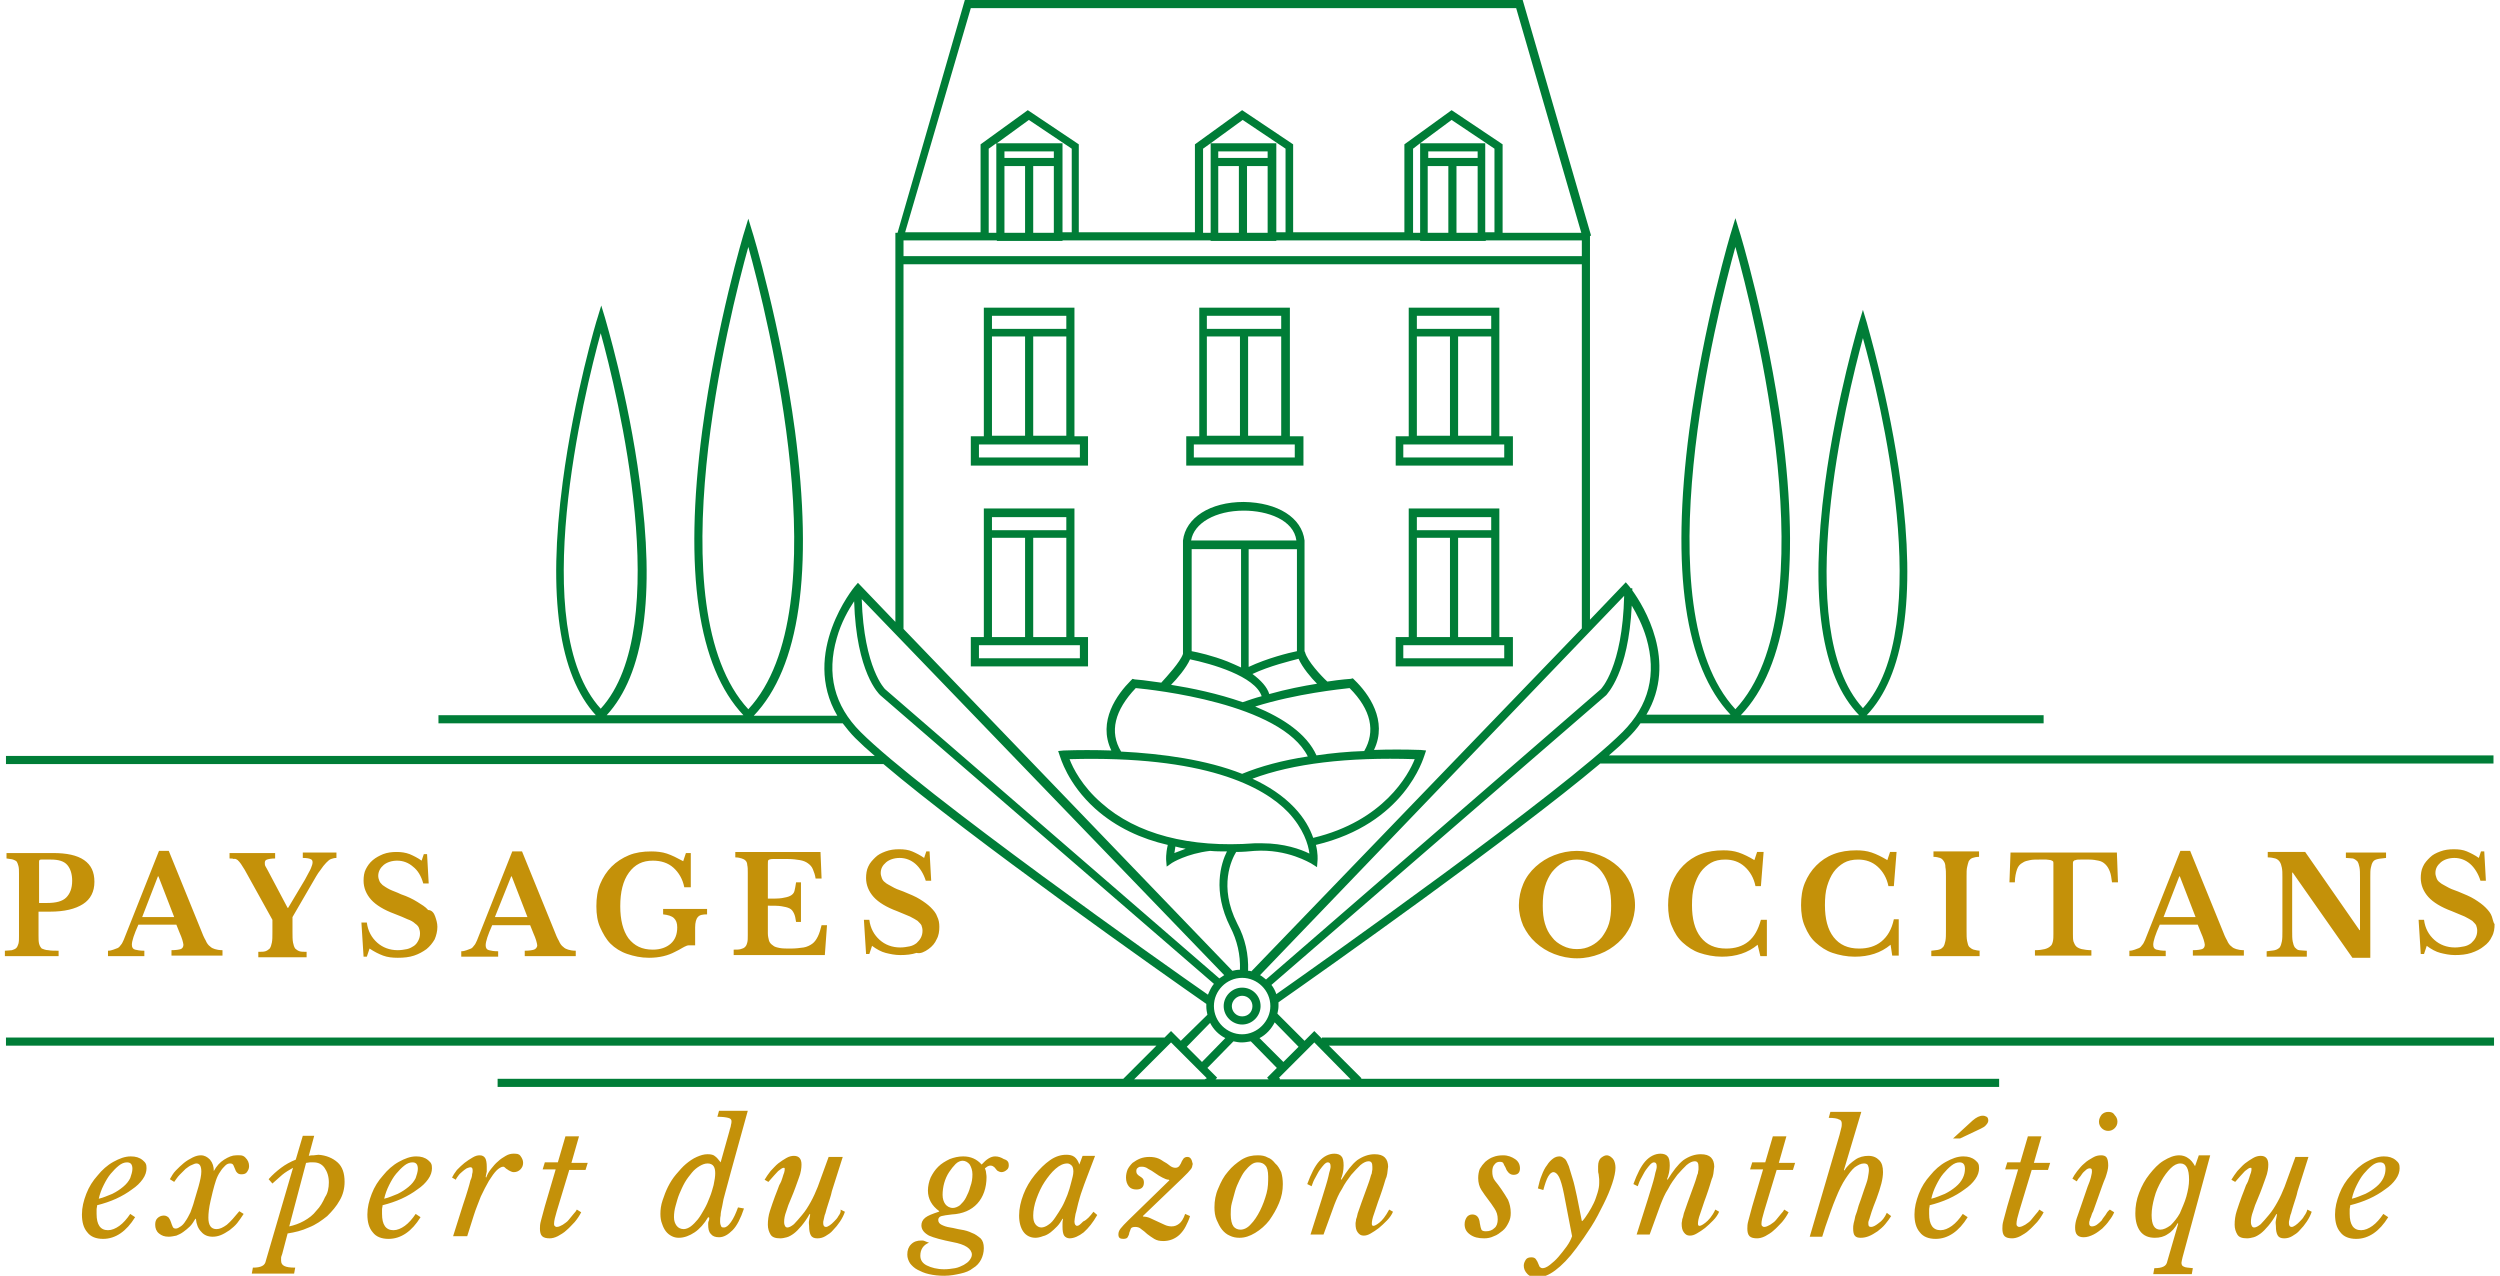 <svg xmlns="http://www.w3.org/2000/svg" xmlns:xlink="http://www.w3.org/1999/xlink" id="Calque_1" x="0px" y="0px" viewBox="0 0 460.7 235.1" style="enable-background:new 0 0 460.7 235.1;" xml:space="preserve"> <style type="text/css"> .st0{fill:#C49109;} .st1{fill:#007D37;} </style> <path class="st0" d="M80.2,168.9c0.2,0.6,0.4,1.2,0.4,1.9c0,0.8-0.2,1.6-0.5,2.3c-0.4,0.7-0.9,1.3-1.5,1.8c-0.7,0.5-1.4,0.9-2.3,1.2 c-0.9,0.3-1.9,0.4-3,0.4c-1,0-1.9-0.1-2.7-0.4s-1.6-0.7-2.5-1.3l-0.5,1.5H67l-0.4-6.3h1c0.2,1.6,0.9,2.8,1.9,3.7s2.3,1.4,3.8,1.4 c0.6,0,1.2-0.1,1.7-0.2c0.5-0.1,1-0.4,1.3-0.6c0.4-0.3,0.6-0.6,0.8-1c0.2-0.4,0.3-0.8,0.3-1.3c0-0.4-0.1-0.7-0.2-1 c-0.1-0.3-0.4-0.6-0.7-0.8c-0.3-0.3-0.8-0.6-1.4-0.8c-0.6-0.3-1.4-0.6-2.4-1c-1.9-0.7-3.4-1.6-4.3-2.6s-1.4-2.2-1.4-3.5 c0-0.8,0.1-1.5,0.4-2.1c0.3-0.6,0.7-1.2,1.3-1.7s1.2-0.8,1.9-1.1c0.8-0.3,1.6-0.4,2.5-0.4c0.8,0,1.6,0.1,2.4,0.4 c0.7,0.3,1.5,0.7,2.2,1.2l0.4-1.2h0.6l0.3,5.4h-1c-0.4-1.4-1-2.4-1.9-3.1c-0.8-0.7-1.8-1.1-2.9-1.1c-1,0-1.9,0.3-2.5,0.8 c-0.6,0.5-1,1.2-1,2c0,0.3,0.1,0.7,0.2,0.9c0.1,0.3,0.3,0.5,0.6,0.8c0.3,0.2,0.7,0.5,1.3,0.8s1.3,0.5,2.1,0.9c1.2,0.4,2.2,0.9,3,1.4 c0.8,0.5,1.5,0.9,2,1.5C79.6,167.7,80,168.3,80.2,168.9z M425,175.2c-0.5,0-1-0.1-1.3-0.1s-0.6-0.3-0.8-0.5 c-0.2-0.3-0.3-0.6-0.4-1.1c-0.1-0.5-0.1-1.1-0.1-2v-10.7h0.1l11,15.7h3.3v-14.8c0-0.8,0-1.4,0.1-1.8c0.1-0.5,0.2-0.8,0.4-1.1 s0.5-0.4,0.9-0.5c0.4-0.1,0.9-0.1,1.5-0.2v-1h-7.4v1c0.5,0,1,0.1,1.3,0.1c0.3,0.1,0.6,0.3,0.8,0.5c0.2,0.3,0.3,0.6,0.4,1.1 c0.1,0.5,0.1,1.1,0.1,2v9.6h-0.1l-10-14.4h-6.9v1c0.6,0,1,0.1,1.4,0.2c0.3,0.1,0.6,0.3,0.8,0.6c0.2,0.3,0.3,0.6,0.4,1.1 s0.1,1,0.1,1.7v10c0,0.8,0,1.4-0.1,1.9s-0.2,0.8-0.4,1.1c-0.2,0.2-0.5,0.4-0.9,0.5c-0.4,0.1-0.9,0.1-1.5,0.2v1h7.4V175.2z M152.4,170.5h-1c-0.2,0.8-0.4,1.5-0.7,2.1c-0.3,0.6-0.6,1-1,1.3c-0.4,0.3-1,0.6-1.6,0.7c-0.7,0.1-1.5,0.2-2.4,0.2 c-0.8,0-1.5,0-2-0.1c-0.5-0.1-1-0.2-1.3-0.5c-0.3-0.2-0.6-0.5-0.7-0.9c-0.1-0.4-0.2-0.8-0.2-1.3v-5.1c1,0,1.9,0,2.5,0.1 c0.6,0.1,1.1,0.2,1.5,0.4c0.4,0.2,0.6,0.5,0.8,0.9c0.2,0.4,0.3,0.9,0.4,1.6h0.9v-7.3h-0.9c-0.1,0.7-0.2,1.2-0.3,1.6 c-0.1,0.4-0.4,0.7-0.8,0.9c-0.4,0.2-0.9,0.3-1.5,0.4s-1.5,0.1-2.6,0.1v-6.3c0-0.4,0-0.7,0.1-0.8c0.1-0.1,0.4-0.2,0.8-0.2h2.8 c0.9,0,1.6,0.1,2.2,0.2c0.6,0.1,1.1,0.3,1.5,0.6s0.7,0.6,0.9,1.1s0.4,1,0.5,1.7h1.1l-0.2-4.9h-15.7v1c0.5,0,0.9,0.1,1.2,0.2 c0.3,0.1,0.5,0.2,0.7,0.4c0.2,0.2,0.3,0.5,0.3,0.8c0.1,0.4,0.1,0.8,0.1,1.4v11.5c0,0.6,0,1.1-0.1,1.4c-0.1,0.4-0.2,0.6-0.4,0.8 c-0.2,0.2-0.4,0.3-0.8,0.4c-0.3,0.1-0.8,0.1-1.3,0.1v1H152L152.4,170.5z M365.1,175.2c-0.6,0-1-0.1-1.4-0.2 c-0.3-0.1-0.6-0.3-0.8-0.5c-0.2-0.2-0.3-0.6-0.4-1.1c-0.1-0.5-0.1-1.1-0.1-1.9v-10c0-0.7,0-1.3,0.1-1.7c0.1-0.5,0.2-0.8,0.3-1.1 c0.2-0.3,0.4-0.5,0.7-0.6c0.3-0.1,0.7-0.2,1.2-0.2v-1h-8.4v1c0.5,0,0.9,0.1,1.2,0.2c0.3,0.1,0.5,0.3,0.7,0.6 c0.2,0.3,0.3,0.6,0.3,1.1c0.1,0.5,0.1,1,0.1,1.7v10c0,0.8,0,1.4-0.1,1.9s-0.2,0.8-0.4,1.1c-0.2,0.2-0.4,0.4-0.8,0.5 c-0.3,0.1-0.8,0.1-1.4,0.2v1h8.9V175.2z M125.7,174.7c0.3-0.2,0.6-0.3,0.8-0.4c0.2-0.1,0.5-0.1,0.7-0.1c0.2,0,0.6,0,0.9,0v-3.3 c0-0.9,0.2-1.6,0.5-1.9c0.3-0.4,0.9-0.5,1.7-0.5v-1h-8.1v1c0.9,0.1,1.6,0.3,2,0.7c0.4,0.4,0.6,0.9,0.6,1.7c0,1.3-0.4,2.3-1.2,3 c-0.8,0.7-1.9,1.1-3.3,1.1c-2,0-3.4-0.7-4.5-2.1c-1-1.4-1.5-3.4-1.5-5.9c0-2.6,0.5-4.7,1.6-6.2c1.1-1.5,2.5-2.2,4.4-2.2 c1.5,0,2.8,0.4,3.8,1.3s1.7,2.1,2,3.6h1.2v-6.3h-0.9l-0.5,1.5c-1.1-0.6-2.1-1.1-3-1.4s-1.9-0.4-2.9-0.4c-1.5,0-2.9,0.2-4.1,0.7 c-1.2,0.5-2.3,1.2-3.2,2.1c-0.9,0.9-1.6,2-2.1,3.2s-0.7,2.6-0.7,4.1c0,1.5,0.2,2.8,0.7,3.9s1.1,2.2,1.9,3c0.8,0.8,1.9,1.5,3.1,1.9 c1.2,0.4,2.5,0.7,4,0.7c1.9,0,3.5-0.4,4.8-1.1C125,175.1,125.4,174.9,125.7,174.7z M99,174.2c0-0.2-0.1-0.5-0.2-0.9 c-0.1-0.4-0.3-0.8-0.5-1.3l-0.6-1.5h-7c-0.8,1.8-1.2,3-1.2,3.7c0,0.5,0.2,0.8,0.6,0.9c0.4,0.1,0.9,0.2,1.7,0.2v1H85v-1 c0.4,0,0.7-0.1,1-0.2s0.5-0.2,0.8-0.3c0.2-0.1,0.4-0.3,0.6-0.6c0.2-0.2,0.3-0.5,0.5-0.9l6.5-16.4h1.8l5.9,14.5 c0.3,0.8,0.6,1.5,0.9,2c0.2,0.5,0.5,0.9,0.8,1.1c0.3,0.3,0.6,0.4,0.9,0.5s0.8,0.2,1.4,0.2v1h-9.4v-1c0.8,0,1.4-0.1,1.7-0.2 S99,174.6,99,174.2z M97.2,169l-2.9-7.5h-0.1l-3,7.5H97.2z M459.2,168.9c-0.2-0.6-0.6-1.1-1.2-1.7c-0.5-0.5-1.2-1-2-1.5 c-0.8-0.5-1.8-0.9-3-1.4c-0.9-0.3-1.6-0.6-2.1-0.9s-1-0.5-1.3-0.8c-0.3-0.2-0.5-0.5-0.6-0.8c-0.1-0.3-0.2-0.6-0.2-0.9 c0-0.8,0.3-1.4,1-2c0.6-0.5,1.5-0.8,2.5-0.8c1.1,0,2.1,0.4,2.9,1.1c0.8,0.7,1.5,1.8,1.9,3.1h1l-0.3-5.4h-0.6l-0.4,1.2 c-0.7-0.5-1.5-0.9-2.2-1.2c-0.7-0.3-1.5-0.4-2.4-0.4c-0.9,0-1.7,0.1-2.5,0.4c-0.8,0.3-1.4,0.6-1.9,1.1s-1,1-1.3,1.7 c-0.3,0.6-0.4,1.4-0.4,2.1c0,1.3,0.5,2.5,1.4,3.5s2.4,1.9,4.3,2.6c1,0.4,1.7,0.7,2.4,1c0.6,0.3,1.1,0.6,1.4,0.8 c0.3,0.3,0.6,0.6,0.7,0.8c0.1,0.3,0.2,0.6,0.2,1c0,0.5-0.1,0.9-0.3,1.3c-0.2,0.4-0.5,0.7-0.8,1c-0.4,0.3-0.8,0.5-1.3,0.6 c-0.5,0.1-1.1,0.2-1.7,0.2c-1.5,0-2.8-0.5-3.8-1.4s-1.7-2.1-1.9-3.7h-1l0.4,6.3h0.6l0.5-1.5c0.8,0.6,1.7,1.1,2.5,1.3 s1.7,0.4,2.7,0.4c1.1,0,2.1-0.1,3-0.4c0.9-0.3,1.7-0.7,2.3-1.2c0.7-0.5,1.2-1.1,1.5-1.8c0.4-0.7,0.5-1.5,0.5-2.3 C459.5,170.1,459.4,169.5,459.2,168.9z M171.1,174.9c0.7-0.5,1.2-1.1,1.5-1.8c0.4-0.7,0.5-1.5,0.5-2.3c0-0.7-0.1-1.3-0.4-1.9 c-0.2-0.6-0.6-1.1-1.2-1.7c-0.5-0.5-1.2-1-2-1.5c-0.8-0.5-1.8-0.9-3-1.4c-0.9-0.3-1.6-0.6-2.1-0.9s-1-0.5-1.3-0.8 c-0.3-0.2-0.5-0.5-0.6-0.8c-0.1-0.3-0.2-0.6-0.2-0.9c0-0.8,0.3-1.4,1-2c0.6-0.5,1.5-0.8,2.5-0.8c1.1,0,2.1,0.4,2.9,1.1 c0.8,0.7,1.5,1.8,1.9,3.1h1l-0.3-5.4h-0.6l-0.4,1.2c-0.7-0.5-1.5-0.9-2.2-1.2c-0.7-0.3-1.5-0.4-2.4-0.4c-0.9,0-1.7,0.1-2.5,0.4 c-0.8,0.3-1.4,0.6-1.9,1.1s-1,1-1.3,1.7c-0.3,0.6-0.4,1.4-0.4,2.1c0,1.3,0.5,2.5,1.4,3.5s2.4,1.9,4.3,2.6c1,0.4,1.7,0.7,2.4,1 c0.6,0.3,1.1,0.6,1.4,0.8c0.3,0.3,0.6,0.6,0.7,0.8c0.1,0.3,0.2,0.6,0.2,1c0,0.5-0.1,0.9-0.3,1.3c-0.2,0.4-0.5,0.7-0.8,1 c-0.4,0.3-0.8,0.5-1.3,0.6c-0.5,0.1-1.1,0.2-1.7,0.2c-1.5,0-2.8-0.5-3.8-1.4s-1.7-2.1-1.9-3.7h-1l0.4,6.3h0.6l0.5-1.5 c0.8,0.6,1.7,1.1,2.5,1.3s1.7,0.4,2.7,0.4c1.1,0,2.1-0.1,3-0.4C169.6,175.8,170.4,175.4,171.1,174.9z M324.4,176.2h1.2v-6.7h-1.1 c-0.5,1.8-1.2,3.1-2.3,4s-2.5,1.3-4.1,1.3c-2.1,0-3.6-0.7-4.7-2.1c-1.1-1.4-1.6-3.4-1.6-5.9c0-1.3,0.1-2.5,0.4-3.5s0.7-1.9,1.2-2.6 c0.5-0.7,1.2-1.3,1.9-1.7s1.6-0.6,2.6-0.6c1.4,0,2.6,0.4,3.6,1.3c1,0.9,1.7,2.1,2,3.6h1l0.5-6.3h-1.2l-0.5,1.5c-1-0.6-2-1.1-2.9-1.4 c-0.9-0.3-1.8-0.4-2.8-0.4c-1.5,0-2.9,0.2-4.2,0.7c-1.3,0.5-2.3,1.2-3.2,2.1s-1.6,2-2.1,3.2c-0.5,1.2-0.7,2.6-0.7,4.1 c0,1.4,0.2,2.8,0.7,3.9c0.5,1.2,1.1,2.2,2,3c0.9,0.8,1.9,1.5,3.1,1.9c1.2,0.4,2.6,0.7,4.1,0.7c2.6,0,4.8-0.7,6.6-2.2L324.4,176.2z M8.9,175.1c0.5,0.1,1.1,0.1,1.9,0.1v1H0.9v-1c0.5,0,1-0.1,1.3-0.1c0.3-0.1,0.6-0.2,0.8-0.4c0.2-0.2,0.3-0.5,0.4-0.8 c0.1-0.4,0.1-0.8,0.1-1.4v-11.5c0-0.6,0-1-0.1-1.4c-0.1-0.4-0.2-0.6-0.3-0.8c-0.2-0.2-0.4-0.3-0.7-0.4c-0.3-0.1-0.7-0.1-1.2-0.2v-1 h8.6c2.5,0,4.4,0.4,5.7,1.3c1.3,0.9,1.9,2.2,1.9,4c0,1.8-0.7,3.2-2.1,4.1s-3.4,1.4-6.1,1.4H7.1v4.4c0,0.6,0,1.1,0.1,1.5 s0.3,0.7,0.5,0.9C8,174.9,8.4,175.1,8.9,175.1z M7.1,166.4h1.6c1.6,0,2.8-0.3,3.5-1s1.1-1.7,1.1-3.1c0-1.2-0.3-2.2-0.9-2.9 c-0.6-0.7-1.6-1-3-1H7.6c-0.3,0-0.4,0.1-0.4,0.4V166.4z M26.7,176.2h-6.8v-1c0.4,0,0.7-0.1,1-0.2s0.5-0.2,0.8-0.3 c0.2-0.1,0.4-0.3,0.6-0.6c0.2-0.2,0.3-0.5,0.5-0.9l6.5-16.4h1.8l5.9,14.5c0.3,0.8,0.6,1.5,0.9,2c0.2,0.5,0.5,0.9,0.8,1.1 c0.3,0.3,0.6,0.4,0.9,0.5s0.8,0.2,1.4,0.2v1h-9.4v-1c0.8,0,1.4-0.1,1.7-0.2s0.5-0.4,0.5-0.8c0-0.2-0.1-0.5-0.2-0.9 c-0.1-0.4-0.3-0.8-0.5-1.3l-0.6-1.5h-7c-0.8,1.8-1.2,3-1.2,3.7c0,0.5,0.2,0.8,0.6,0.9c0.4,0.1,0.9,0.2,1.7,0.2V176.2z M26.2,169h5.9 l-2.9-7.5h-0.1L26.2,169z M370.5,157.1l-0.2,5.5h1c0-1,0.2-1.8,0.4-2.4s0.6-1,1-1.2c0.4-0.3,0.9-0.4,1.4-0.5 c0.5-0.1,1.1-0.1,1.7-0.1c0.5,0,1,0,1.3,0c0.3,0,0.6,0.1,0.8,0.1c0.2,0.1,0.3,0.1,0.4,0.2c0.1,0.1,0.1,0.2,0.1,0.4v13 c0,0.5,0,1-0.1,1.4c-0.1,0.4-0.2,0.7-0.5,0.9c-0.2,0.2-0.6,0.4-1,0.5c-0.4,0.1-1,0.2-1.8,0.2v1h10.4v-1c-0.7,0-1.3-0.1-1.8-0.2 c-0.4-0.1-0.8-0.3-1-0.5c-0.2-0.2-0.4-0.6-0.5-0.9c-0.1-0.4-0.1-0.8-0.1-1.4v-13c0-0.1,0-0.3,0.1-0.4c0.1-0.1,0.2-0.2,0.4-0.2 c0.2-0.1,0.5-0.1,0.9-0.1c0.4,0,0.9,0,1.6,0c0.7,0,1.2,0.1,1.7,0.2s0.9,0.3,1.3,0.7s0.6,0.8,0.8,1.3c0.2,0.5,0.3,1.2,0.4,2h1.1 l-0.2-5.5H370.5z M346.7,173.5c-1.1,0.9-2.5,1.3-4.1,1.3c-2.1,0-3.6-0.7-4.7-2.1c-1.1-1.4-1.6-3.4-1.6-5.9c0-1.3,0.1-2.5,0.4-3.5 s0.7-1.9,1.2-2.6c0.5-0.7,1.2-1.3,1.9-1.7s1.6-0.6,2.6-0.6c1.4,0,2.6,0.4,3.6,1.3c1,0.9,1.7,2.1,2,3.6h1l0.5-6.3h-1.2l-0.5,1.5 c-1-0.6-2-1.1-2.9-1.4c-0.9-0.3-1.8-0.4-2.8-0.4c-1.5,0-2.9,0.2-4.2,0.7c-1.3,0.5-2.3,1.2-3.2,2.1s-1.6,2-2.1,3.2 c-0.5,1.2-0.7,2.6-0.7,4.1c0,1.4,0.2,2.8,0.7,3.9c0.5,1.2,1.1,2.2,2,3c0.9,0.8,1.9,1.5,3.1,1.9c1.2,0.4,2.6,0.7,4.1,0.7 c2.6,0,4.8-0.7,6.6-2.2l0.3,2h1.2v-6.7H349C348.6,171.3,347.8,172.6,346.7,173.5z M399.2,176.2h-6.8v-1c0.4,0,0.7-0.1,1-0.2 s0.5-0.2,0.8-0.3c0.2-0.1,0.4-0.3,0.6-0.6c0.2-0.2,0.3-0.5,0.5-0.9l6.5-16.4h1.8l5.9,14.5c0.3,0.8,0.6,1.5,0.9,2 c0.2,0.5,0.5,0.9,0.8,1.1c0.3,0.3,0.6,0.4,0.9,0.5s0.8,0.2,1.4,0.2v1h-9.4v-1c0.8,0,1.4-0.1,1.7-0.2s0.5-0.4,0.5-0.8 c0-0.2-0.1-0.5-0.2-0.9c-0.1-0.4-0.3-0.8-0.5-1.3l-0.6-1.5h-7c-0.8,1.8-1.2,3-1.2,3.7c0,0.5,0.2,0.8,0.6,0.9 c0.4,0.1,0.9,0.2,1.7,0.2V176.2z M398.7,169h5.9l-2.9-7.5h-0.1L398.7,169z M301.3,166.8c0,1.3-0.3,2.6-0.8,3.8 c-0.6,1.2-1.3,2.2-2.3,3.1c-1,0.9-2.1,1.6-3.4,2.1c-1.3,0.5-2.7,0.8-4.2,0.8s-2.9-0.3-4.2-0.8s-2.4-1.2-3.4-2.1 c-1-0.9-1.7-1.9-2.3-3.1c-0.5-1.2-0.8-2.4-0.8-3.8c0-1.4,0.3-2.7,0.8-3.9c0.5-1.2,1.3-2.3,2.3-3.2c1-0.9,2.1-1.6,3.4-2.1 c1.3-0.5,2.7-0.8,4.2-0.8s2.9,0.3,4.2,0.8c1.3,0.5,2.4,1.2,3.4,2.1c1,0.9,1.7,1.9,2.3,3.2C301,164.1,301.3,165.4,301.3,166.8z M296.9,166.9c0-1.3-0.1-2.5-0.4-3.5s-0.7-1.9-1.3-2.7c-0.5-0.7-1.2-1.3-2-1.7c-0.8-0.4-1.7-0.6-2.6-0.6c-1,0-1.9,0.2-2.6,0.6 c-0.8,0.4-1.4,1-2,1.7c-0.5,0.7-1,1.6-1.3,2.7s-0.4,2.2-0.4,3.5c0,1.2,0.1,2.3,0.4,3.3s0.7,1.8,1.3,2.5c0.5,0.7,1.2,1.2,2,1.6 c0.8,0.4,1.6,0.6,2.6,0.6c1,0,1.8-0.2,2.6-0.6c0.8-0.4,1.4-0.9,2-1.6c0.5-0.7,1-1.5,1.3-2.5S296.9,168.1,296.9,166.9z M43.8,158.5 c0.2,0.2,0.4,0.4,0.6,0.7c0.2,0.3,0.4,0.6,0.7,1.1l5.1,9.2v2.3c0,0.8,0,1.4-0.1,1.9c-0.1,0.5-0.2,0.8-0.4,1.1 c-0.2,0.2-0.5,0.4-0.8,0.5s-0.8,0.1-1.3,0.1v1h8.9v-1c-0.5,0-1,0-1.3-0.1c-0.3-0.1-0.6-0.3-0.8-0.5c-0.2-0.3-0.3-0.6-0.4-1.1 c-0.1-0.5-0.1-1.2-0.1-2V169l3.6-6.2c0.6-1,1-1.8,1.5-2.4c0.4-0.6,0.8-1.1,1.1-1.4s0.6-0.6,0.9-0.7c0.3-0.1,0.6-0.2,1-0.2v-1h-6.2v1 c0.7,0,1.2,0.1,1.4,0.2c0.3,0.1,0.4,0.3,0.4,0.6c0,0.3-0.1,0.6-0.3,1.1c-0.2,0.5-0.6,1.1-1.1,2.1l-3.1,5.2h-0.1l-3.6-6.8 c-0.2-0.4-0.4-0.7-0.5-0.9s-0.1-0.4-0.1-0.6c0-0.3,0.1-0.5,0.4-0.6c0.3-0.1,0.8-0.2,1.5-0.2v-1h-8.4v1c0.3,0,0.6,0,0.8,0.1 C43.3,158.2,43.5,158.3,43.8,158.5z M27,215.3c0,0.6-0.2,1.3-0.7,2c-0.5,0.7-1.1,1.3-2,1.9c-0.8,0.6-1.8,1.2-2.9,1.7 c-1.1,0.5-2.3,0.9-3.5,1.2c0,0.3-0.1,0.5-0.1,0.8c0,0.2,0,0.5,0,0.8c0,2,0.7,3,2.1,3c0.7,0,1.4-0.3,2.1-0.8c0.7-0.5,1.4-1.3,2-2.2 l0.9,0.6c-1.6,2.6-3.6,4-5.9,4c-1.3,0-2.3-0.4-2.9-1.2c-0.7-0.8-1-1.9-1-3.3c0-1.3,0.3-2.5,0.8-3.8c0.5-1.3,1.2-2.4,2.1-3.4 c0.8-1,1.8-1.9,2.9-2.5c1.1-0.6,2.1-1,3.2-1c0.9,0,1.6,0.2,2.2,0.7S27,214.6,27,215.3z M24.4,215.4c0-0.8-0.3-1.2-1-1.2 c-0.5,0-1,0.2-1.5,0.6c-0.5,0.4-1,0.9-1.5,1.5c-0.5,0.6-0.9,1.3-1.3,2.1s-0.7,1.6-0.9,2.5c0.9-0.2,1.7-0.6,2.5-0.9 c0.8-0.4,1.4-0.8,2-1.3s1-1,1.3-1.6C24.2,216.5,24.4,215.9,24.4,215.4z M106.7,209.4h-2.5l-1.4,4.8h-2.4l-0.4,1.3h2.4l-2,6.8 c-0.3,1.1-0.5,1.9-0.7,2.6s-0.2,1.1-0.2,1.5c0,0.6,0.1,1.1,0.4,1.4c0.3,0.3,0.8,0.4,1.4,0.4c0.4,0,0.9-0.1,1.5-0.4 c0.5-0.3,1.1-0.6,1.6-1.1c0.5-0.4,1-1,1.5-1.5c0.5-0.6,0.9-1.2,1.2-1.8l-0.8-0.5c-0.1,0.2-0.3,0.5-0.6,0.8c-0.3,0.4-0.6,0.7-0.9,1.1 s-0.7,0.6-1.1,0.9c-0.4,0.2-0.7,0.4-1.1,0.4c-0.2,0-0.3-0.1-0.4-0.2c-0.1-0.1-0.1-0.3-0.1-0.4c0-0.5,0.2-1.3,0.5-2.3l2.3-7.6h3 l0.4-1.3h-3L106.7,209.4z M43.5,212.9c-0.7,0-1.4,0.3-2.2,0.8c-0.8,0.5-1.4,1.2-1.9,2.1c0-0.8-0.2-1.5-0.7-2.1 c-0.5-0.5-1-0.8-1.7-0.8c-0.4,0-0.9,0.1-1.5,0.4s-1.1,0.6-1.6,1s-1,0.9-1.5,1.4c-0.5,0.5-0.8,1.1-1.1,1.6l0.8,0.5 c0.3-0.4,0.6-0.9,1-1.3c0.4-0.4,0.8-0.8,1.1-1.1c0.4-0.3,0.8-0.6,1.1-0.7c0.4-0.2,0.7-0.3,0.9-0.3c0.6,0,0.9,0.5,0.9,1.5 c0,0.7-0.2,1.6-0.5,2.7l-0.8,2.7c-0.2,0.8-0.5,1.5-0.7,2.1c-0.3,0.6-0.6,1.2-0.9,1.6c-0.3,0.5-0.6,0.8-0.9,1 c-0.3,0.2-0.6,0.4-0.9,0.4c-0.3,0-0.5-0.1-0.6-0.4c-0.1-0.2-0.2-0.5-0.3-0.8s-0.2-0.5-0.4-0.8c-0.2-0.2-0.5-0.4-0.9-0.4 c-0.5,0-0.9,0.2-1.2,0.5c-0.3,0.3-0.4,0.7-0.4,1.2c0,0.6,0.2,1.2,0.7,1.6c0.5,0.4,1,0.6,1.8,0.6c0.4,0,0.9-0.1,1.4-0.2 c0.5-0.2,0.9-0.4,1.3-0.7s0.8-0.6,1.2-1c0.4-0.4,0.7-0.9,1-1.4l0.1,0c0.1,1,0.4,1.8,1,2.4c0.5,0.6,1.2,0.9,2.1,0.9 c0.5,0,1-0.1,1.5-0.3s1-0.5,1.6-0.9c0.5-0.4,1-0.8,1.4-1.3c0.4-0.5,0.8-1.1,1.2-1.7l-0.8-0.5c-0.9,1.1-1.6,1.9-2.3,2.5 c-0.7,0.5-1.3,0.8-1.9,0.8c-1,0-1.5-0.7-1.5-2.1c0-0.8,0.1-1.8,0.4-3.1l0.4-1.7c0.2-0.8,0.4-1.5,0.6-2.1c0.2-0.6,0.5-1.2,0.8-1.6 c0.3-0.5,0.6-0.8,0.9-1.1c0.3-0.3,0.6-0.4,0.9-0.4c0.3,0,0.5,0.1,0.6,0.3c0.1,0.2,0.2,0.5,0.3,0.7c0.1,0.3,0.2,0.5,0.4,0.7 c0.2,0.2,0.4,0.3,0.8,0.3c0.4,0,0.8-0.1,1-0.4c0.2-0.3,0.4-0.6,0.4-1.1c0-0.6-0.2-1.1-0.7-1.6S44.2,212.9,43.5,212.9z M79.6,215.3 c0,0.6-0.2,1.3-0.7,2c-0.5,0.7-1.1,1.3-2,1.9c-0.8,0.6-1.8,1.2-2.9,1.7c-1.1,0.5-2.3,0.9-3.5,1.2c0,0.3-0.1,0.5-0.1,0.8 c0,0.2,0,0.5,0,0.8c0,2,0.7,3,2.1,3c0.7,0,1.4-0.3,2.1-0.8c0.7-0.5,1.4-1.3,2-2.2l0.9,0.6c-1.6,2.6-3.6,4-5.9,4 c-1.3,0-2.3-0.4-2.9-1.2c-0.7-0.8-1-1.9-1-3.3c0-1.3,0.3-2.5,0.8-3.8c0.5-1.3,1.2-2.4,2.1-3.4c0.8-1,1.8-1.9,2.9-2.5 c1.1-0.6,2.1-1,3.2-1c0.9,0,1.6,0.2,2.2,0.7S79.6,214.6,79.6,215.3z M77,215.4c0-0.8-0.3-1.2-1-1.2c-0.5,0-1,0.2-1.5,0.6 c-0.5,0.4-1,0.9-1.5,1.5c-0.5,0.6-0.9,1.3-1.3,2.1s-0.7,1.6-0.9,2.5c0.9-0.2,1.7-0.6,2.5-0.9c0.8-0.4,1.4-0.8,2-1.3s1-1,1.3-1.6 C76.8,216.5,77,215.9,77,215.4z M62.2,214.2c0.9,0.8,1.3,2,1.3,3.6c0,1.2-0.3,2.4-0.9,3.4c-0.6,1.1-1.4,2-2.3,2.9 c-1,0.8-2.1,1.6-3.4,2.1c-1.3,0.6-2.6,0.9-3.9,1.1l-1,3.8c-0.1,0.3-0.2,0.5-0.2,0.7s0,0.4,0,0.5c0,0.5,0.2,0.8,0.6,1 c0.4,0.2,1,0.3,2,0.3l-0.2,1.1h-7.8l0.2-1.1c0.8,0,1.3-0.1,1.7-0.3c0.4-0.2,0.6-0.5,0.7-1l5-17.1c-0.7,0.4-1.4,0.8-2,1.3 c-0.6,0.5-1.2,1.1-1.8,1.6l-0.7-0.8c0.7-0.8,1.5-1.5,2.3-2.1c0.8-0.6,1.7-1.1,2.7-1.5l1.3-4.4h2.1l-1,3.7c0.3-0.1,0.6-0.1,0.9-0.1 c0.3,0,0.6-0.1,0.9-0.1C60.1,212.9,61.3,213.4,62.2,214.2z M60.6,217.9c0-1.1-0.3-2-0.8-2.7s-1.2-1-2-1c-0.2,0-0.5,0-0.7,0 c-0.2,0-0.5,0.1-0.7,0.1l-3.1,11.7c0.9-0.2,1.8-0.5,2.7-1c0.9-0.5,1.7-1.1,2.3-1.9c0.7-0.7,1.2-1.6,1.6-2.5 C60.4,219.9,60.6,218.9,60.6,217.9z M94.6,212.6c-0.4,0-0.9,0.1-1.4,0.4s-1,0.6-1.4,1c-0.5,0.4-0.9,0.9-1.3,1.4s-0.7,1-0.9,1.6 l-0.1-0.1c0.1-0.4,0.1-0.7,0.2-1c0-0.3,0-0.6,0-0.9c0-0.7-0.1-1.3-0.3-1.6c-0.2-0.3-0.5-0.5-1-0.5c-0.4,0-0.8,0.1-1.3,0.4 c-0.5,0.3-1,0.6-1.5,1s-0.9,0.8-1.4,1.3c-0.4,0.5-0.7,1-0.9,1.4l0.7,0.4c0.1-0.3,0.3-0.5,0.5-0.8c0.2-0.3,0.5-0.5,0.7-0.7 s0.5-0.4,0.8-0.6c0.3-0.1,0.5-0.2,0.7-0.2c0.3,0,0.4,0.2,0.4,0.6c0,0.2,0,0.4-0.1,0.7c0,0.3-0.1,0.7-0.3,1.1 c-0.1,0.5-0.3,1.1-0.5,1.8c-0.2,0.7-0.5,1.6-0.9,2.8l-1.8,5.7h2.6l1.2-3.8c0.4-1.3,0.9-2.4,1.3-3.5c0.5-1.1,1-2,1.5-2.9 c0.5-0.8,1-1.5,1.4-1.9s0.9-0.7,1.2-0.7c0.2,0,0.3,0.1,0.4,0.2c0.1,0.1,0.2,0.2,0.4,0.3c0.1,0.1,0.3,0.2,0.5,0.3 c0.2,0.1,0.4,0.2,0.7,0.2c0.5,0,0.9-0.2,1.2-0.5c0.3-0.3,0.5-0.7,0.5-1.2c0-0.5-0.2-0.9-0.5-1.3S95.2,212.6,94.6,212.6z M254.2,225.3c-0.5,0.4-0.9,0.6-1.1,0.6c-0.2,0-0.3-0.1-0.3-0.4c0-0.4,0.1-1,0.4-1.8c0.3-0.8,0.6-1.9,1.1-3.2 c0.3-0.8,0.5-1.5,0.7-2.1c0.2-0.6,0.3-1.1,0.5-1.5c0.1-0.4,0.2-0.8,0.2-1.1c0-0.3,0.1-0.6,0.1-0.8c0-0.7-0.2-1.3-0.6-1.7 s-1-0.6-1.9-0.6c-1.1,0-2.2,0.4-3.2,1.1c-1,0.8-1.9,2-2.9,3.6l-0.1-0.1c0.3-0.7,0.5-1.6,0.5-2.5c0-0.8-0.1-1.4-0.4-1.7 c-0.2-0.3-0.7-0.5-1.3-0.5c-1,0-2,0.5-2.8,1.4c-0.8,0.9-1.5,2.3-2.2,4.2l0.8,0.4c0.2-0.6,0.4-1.1,0.7-1.6c0.3-0.5,0.5-1,0.8-1.4 s0.6-0.8,0.8-1c0.3-0.3,0.5-0.4,0.7-0.4c0.3,0,0.5,0.2,0.5,0.7c0,0.2,0,0.4-0.1,0.7s-0.2,0.7-0.3,1.2s-0.3,1.1-0.5,1.8 c-0.2,0.7-0.5,1.6-0.8,2.6l-2,6.3h2.4l2-5.5c0.4-1,0.8-2,1.4-2.9c0.5-1,1.1-1.8,1.7-2.6c0.6-0.7,1.2-1.3,1.7-1.8 c0.6-0.5,1.1-0.7,1.5-0.7c0.5,0,0.7,0.3,0.7,1c0,0.2,0,0.3,0,0.5s-0.1,0.4-0.1,0.7c-0.1,0.2-0.2,0.5-0.3,0.9 c-0.1,0.3-0.2,0.7-0.4,1.2c-0.5,1.4-0.9,2.5-1.2,3.3c-0.3,0.8-0.5,1.5-0.7,2c-0.1,0.5-0.2,0.9-0.3,1.1c0,0.3-0.1,0.5-0.1,0.8 c0,0.7,0.1,1.2,0.4,1.6s0.6,0.6,1.1,0.6c0.4,0,0.8-0.1,1.3-0.4c0.5-0.3,1-0.6,1.5-1c0.5-0.4,1-0.9,1.5-1.4s0.9-1.1,1.1-1.6l-0.7-0.4 C255.3,224.2,254.7,224.9,254.2,225.3z M376.2,209.4h-2.5l-1.4,4.8h-2.4l-0.4,1.3h2.4l-2,6.8c-0.3,1.1-0.5,1.9-0.7,2.6 s-0.2,1.1-0.2,1.5c0,0.6,0.1,1.1,0.4,1.4c0.3,0.3,0.8,0.4,1.4,0.4c0.4,0,0.9-0.1,1.5-0.4c0.5-0.3,1.1-0.6,1.6-1.1 c0.5-0.4,1-1,1.5-1.5c0.5-0.6,0.9-1.2,1.2-1.8l-0.8-0.5c-0.1,0.2-0.3,0.5-0.6,0.8c-0.3,0.4-0.6,0.7-0.9,1.1s-0.7,0.6-1.1,0.9 c-0.4,0.2-0.7,0.4-1.1,0.4c-0.2,0-0.3-0.1-0.4-0.2c-0.1-0.1-0.1-0.3-0.1-0.4c0-0.5,0.2-1.3,0.5-2.3l2.3-7.6h3l0.4-1.3h-3 L376.2,209.4z M365.4,205.6c-0.6,0-1.2,0.3-1.9,0.9l-3.6,3.3h1.3l3.8-1.8c0.4-0.2,0.8-0.4,1-0.7c0.2-0.2,0.4-0.5,0.4-0.8 c0-0.3-0.1-0.6-0.3-0.7S365.7,205.6,365.4,205.6z M364.7,215.3c0,0.6-0.2,1.3-0.7,2c-0.5,0.7-1.1,1.3-2,1.9 c-0.8,0.6-1.8,1.2-2.9,1.7c-1.1,0.5-2.3,0.9-3.5,1.2c0,0.3-0.1,0.5-0.1,0.8c0,0.2,0,0.5,0,0.8c0,2,0.7,3,2.1,3 c0.7,0,1.4-0.3,2.1-0.8c0.7-0.5,1.4-1.3,2-2.2l0.9,0.6c-1.6,2.6-3.6,4-5.9,4c-1.3,0-2.3-0.4-2.9-1.2c-0.7-0.8-1-1.9-1-3.3 c0-1.3,0.3-2.5,0.8-3.8c0.5-1.3,1.2-2.4,2.1-3.4c0.8-1,1.8-1.9,2.9-2.5c1.1-0.6,2.1-1,3.2-1c0.9,0,1.6,0.2,2.2,0.7 S364.7,214.6,364.7,215.3z M362.1,215.4c0-0.8-0.3-1.2-1-1.2c-0.5,0-1,0.2-1.5,0.6c-0.5,0.4-1,0.9-1.5,1.5c-0.5,0.6-0.9,1.3-1.3,2.1 s-0.7,1.6-0.9,2.5c0.9-0.2,1.7-0.6,2.5-0.9c0.8-0.4,1.4-0.8,2-1.3s1-1,1.3-1.6C362,216.5,362.1,215.9,362.1,215.4z M346.2,225.4 c-0.5,0.4-1,0.7-1.4,0.7c-0.4,0-0.5-0.2-0.5-0.6c0-0.1,0-0.2,0-0.3c0-0.1,0.1-0.3,0.2-0.6c0.1-0.3,0.2-0.7,0.4-1.3 c0.2-0.6,0.5-1.4,0.9-2.4c0.4-1.1,0.7-2,0.9-2.8s0.3-1.5,0.3-2.1c0-1-0.2-1.7-0.7-2.2c-0.5-0.5-1.1-0.8-2-0.8 c-0.8,0-1.7,0.2-2.4,0.7s-1.5,1.1-2,2l-0.1-0.1l3.2-10.7h-5.7L337,206c0.9,0,1.6,0.1,1.9,0.3c0.4,0.1,0.5,0.4,0.5,0.8 c0,0.2,0,0.5-0.1,0.8c-0.1,0.4-0.2,0.8-0.3,1.2l-5.5,18.8h2.3l0.6-1.9c0.7-2,1.3-3.8,1.9-5.2c0.6-1.5,1.2-2.7,1.8-3.6 c0.6-0.9,1.1-1.6,1.7-2.1c0.6-0.4,1.1-0.7,1.7-0.7c0.3,0,0.6,0.1,0.7,0.3c0.1,0.2,0.2,0.5,0.2,0.9s-0.1,0.9-0.2,1.5 c-0.1,0.6-0.4,1.3-0.7,2.2c-0.4,1.2-0.7,2.1-1,2.9c-0.2,0.8-0.4,1.4-0.6,1.9c-0.1,0.5-0.2,1-0.3,1.3c-0.1,0.4-0.1,0.7-0.1,1 c0,0.6,0.1,1.1,0.3,1.3c0.2,0.3,0.6,0.4,1.1,0.4c0.5,0,1-0.1,1.5-0.3s1-0.5,1.6-0.9c0.5-0.4,1-0.8,1.4-1.3c0.4-0.5,0.8-1,1.1-1.5 l-0.8-0.6C347.3,224.4,346.8,225,346.2,225.4z M388,223.9c-0.2,0.3-0.5,0.6-0.7,1c-0.3,0.3-0.6,0.6-0.9,0.8 c-0.3,0.2-0.6,0.3-0.9,0.3c-0.2,0-0.4-0.1-0.4-0.2c-0.1-0.1-0.1-0.3-0.1-0.4c0-0.1,0-0.3,0.1-0.5c0-0.2,0.1-0.4,0.2-0.6 c0.1-0.2,0.1-0.4,0.2-0.6c0.1-0.2,0.1-0.3,0.2-0.4l1-2.8c0.5-1.4,0.9-2.6,1.3-3.5c0.3-0.9,0.5-1.6,0.5-2.2c0-0.7-0.1-1.2-0.3-1.5 s-0.6-0.4-1-0.4c-0.5,0-1,0.1-1.5,0.4c-0.5,0.3-1.1,0.6-1.6,1.1c-0.5,0.4-0.9,0.9-1.3,1.4c-0.4,0.5-0.7,1-0.9,1.4l0.8,0.5 c0.1-0.1,0.2-0.4,0.4-0.6s0.4-0.5,0.6-0.8c0.2-0.3,0.5-0.5,0.7-0.7c0.2-0.2,0.5-0.3,0.7-0.3c0.1,0,0.2,0,0.3,0.1 c0.1,0.1,0.1,0.3,0.1,0.5c0,0.3-0.1,0.6-0.2,1.1c-0.1,0.4-0.3,1-0.6,1.7l-1.2,3.5c-0.3,0.9-0.6,1.7-0.8,2.3 c-0.2,0.6-0.3,1.2-0.3,1.7c0,0.6,0.1,1.1,0.4,1.4c0.3,0.3,0.7,0.4,1.2,0.4c0.6,0,1.2-0.2,1.8-0.5s1.1-0.7,1.6-1.1 c0.5-0.5,0.9-0.9,1.3-1.5c0.4-0.5,0.7-1,0.9-1.5l-0.8-0.5C388.3,223.3,388.2,223.6,388,223.9z M388.5,204.9c-0.5,0-0.9,0.2-1.2,0.5 c-0.3,0.4-0.5,0.8-0.5,1.3c0,0.5,0.2,0.9,0.5,1.2c0.3,0.3,0.7,0.5,1.2,0.5c0.5,0,0.9-0.2,1.2-0.5s0.5-0.7,0.5-1.2 c0-0.5-0.2-0.9-0.5-1.2C389.4,205,389,204.9,388.5,204.9z M442.2,215.3c0,0.6-0.2,1.3-0.7,2c-0.5,0.7-1.1,1.3-2,1.9 c-0.8,0.6-1.8,1.2-2.9,1.7c-1.1,0.5-2.3,0.9-3.5,1.2c0,0.3-0.1,0.5-0.1,0.8c0,0.2,0,0.5,0,0.8c0,2,0.7,3,2.1,3 c0.7,0,1.4-0.3,2.1-0.8c0.7-0.5,1.4-1.3,2-2.2l0.9,0.6c-1.6,2.6-3.6,4-5.9,4c-1.3,0-2.3-0.4-2.9-1.2c-0.7-0.8-1-1.9-1-3.3 c0-1.3,0.3-2.5,0.8-3.8c0.5-1.3,1.2-2.4,2.1-3.4c0.8-1,1.8-1.9,2.9-2.5c1.1-0.6,2.1-1,3.2-1c0.9,0,1.6,0.2,2.2,0.7 S442.2,214.6,442.2,215.3z M439.6,215.4c0-0.8-0.3-1.2-1-1.2c-0.5,0-1,0.2-1.5,0.6c-0.5,0.4-1,0.9-1.5,1.5c-0.5,0.6-0.9,1.3-1.3,2.1 s-0.7,1.6-0.9,2.5c0.9-0.2,1.7-0.6,2.5-0.9c0.8-0.4,1.4-0.8,2-1.3s1-1,1.3-1.6C439.5,216.5,439.6,215.9,439.6,215.4z M424.6,224.1 c-0.2,0.4-0.5,0.7-0.8,1c-0.3,0.3-0.5,0.5-0.8,0.7c-0.3,0.2-0.5,0.3-0.7,0.3c-0.3,0-0.5-0.2-0.5-0.7c0-0.2,0-0.4,0.1-0.7 c0.1-0.3,0.1-0.7,0.3-1.1c0.1-0.5,0.3-1,0.5-1.7c0.2-0.7,0.5-1.4,0.7-2.4l2-6.3H423l-2,5.5c-0.4,1-0.8,1.9-1.3,2.8 c-0.5,0.9-1,1.7-1.6,2.4s-1,1.2-1.5,1.7c-0.5,0.4-0.9,0.6-1.2,0.6c-0.2,0-0.3-0.1-0.4-0.2c-0.1-0.2-0.2-0.4-0.2-0.8 c0-0.6,0.1-1.2,0.4-2c0.2-0.7,0.5-1.5,0.9-2.4c0.6-1.4,1-2.6,1.4-3.7c0.4-1,0.5-1.9,0.5-2.5c0-1.1-0.5-1.6-1.4-1.6 c-0.4,0-0.9,0.1-1.4,0.4c-0.5,0.3-1,0.6-1.5,1c-0.5,0.4-0.9,0.9-1.4,1.4c-0.4,0.5-0.8,1.1-1.1,1.6l0.7,0.4c0.8-0.9,1.4-1.6,1.8-2 c0.5-0.4,0.8-0.6,1-0.6c0.1,0,0.2,0,0.2,0.1c0,0.1,0,0.1,0,0.2c0,0.1,0,0.3-0.1,0.6c-0.1,0.2-0.2,0.6-0.3,0.9 c-0.1,0.4-0.3,0.9-0.6,1.4c-0.2,0.6-0.5,1.3-0.8,2.1c-0.3,0.8-0.6,1.7-0.9,2.6c-0.3,0.9-0.4,1.8-0.4,2.6c0,0.7,0.2,1.3,0.5,1.8 c0.3,0.5,0.9,0.7,1.8,0.7c0.4,0,0.8-0.1,1.2-0.2s0.9-0.4,1.3-0.7s0.9-0.8,1.4-1.4c0.5-0.6,1-1.3,1.5-2.2l0.1,0.1 c-0.1,0.4-0.1,0.7-0.2,1.1s0,0.7,0,1c0,0.8,0.1,1.3,0.3,1.7s0.6,0.6,1.2,0.6c0.5,0,1-0.1,1.5-0.4c0.5-0.3,1-0.6,1.4-1.1 c0.5-0.5,0.9-1,1.3-1.6c0.4-0.6,0.7-1.2,0.9-1.8l-0.8-0.4C425.1,223.3,424.9,223.7,424.6,224.1z M402.2,231.7 c-0.1,0.5-0.2,0.8-0.2,1c0,0.3,0.1,0.6,0.4,0.7c0.3,0.2,0.9,0.2,1.7,0.3l-0.2,1.1h-7.1l0.2-1.1c0.8,0,1.3-0.1,1.7-0.3 c0.4-0.2,0.6-0.5,0.7-1l2-6.9l-0.1-0.1c-0.5,0.9-1.1,1.6-1.8,2c-0.7,0.5-1.5,0.7-2.4,0.7c-1.2,0-2.1-0.4-2.7-1.2 c-0.6-0.8-0.9-1.9-0.9-3.3c0-1.3,0.2-2.5,0.7-3.8c0.5-1.3,1.1-2.4,1.9-3.4c0.8-1,1.6-1.9,2.6-2.5c1-0.6,1.9-1,2.9-1 c0.6,0,1.2,0.2,1.6,0.5c0.5,0.3,0.9,0.8,1.3,1.5l0.7-2h2.1L402.2,231.7z M402.9,220.5c0.3-1.1,0.5-2.1,0.5-3.1c0-2-0.5-3-1.6-3 c-0.6,0-1.2,0.3-1.8,0.9c-0.6,0.6-1.2,1.4-1.7,2.3c-0.5,0.9-1,1.9-1.3,3.1c-0.3,1.1-0.5,2.2-0.5,3.2c0,1.8,0.5,2.7,1.6,2.7 c0.6,0,1.2-0.3,1.9-0.8c0.6-0.6,1.2-1.3,1.7-2.2C402.1,222.6,402.6,221.6,402.9,220.5z M154.5,224.1c-0.2,0.4-0.5,0.7-0.8,1 c-0.3,0.3-0.5,0.5-0.8,0.7c-0.3,0.2-0.5,0.3-0.7,0.3c-0.3,0-0.5-0.2-0.5-0.7c0-0.2,0-0.4,0.1-0.7c0.1-0.3,0.1-0.7,0.3-1.1 c0.1-0.5,0.3-1,0.5-1.7c0.2-0.7,0.5-1.4,0.7-2.4l2-6.3h-2.6l-2,5.5c-0.4,1-0.8,1.9-1.3,2.8c-0.5,0.9-1,1.7-1.6,2.4s-1,1.2-1.5,1.7 c-0.5,0.4-0.9,0.6-1.2,0.6c-0.2,0-0.3-0.1-0.4-0.2c-0.1-0.2-0.2-0.4-0.2-0.8c0-0.6,0.1-1.2,0.4-2c0.2-0.7,0.5-1.5,0.9-2.4 c0.6-1.4,1-2.6,1.4-3.7c0.4-1,0.5-1.9,0.5-2.5c0-1.1-0.5-1.6-1.4-1.6c-0.4,0-0.9,0.1-1.4,0.4c-0.5,0.3-1,0.6-1.5,1 c-0.5,0.4-0.9,0.9-1.4,1.4c-0.4,0.5-0.8,1.1-1.1,1.6l0.7,0.4c0.8-0.9,1.4-1.6,1.8-2c0.5-0.4,0.8-0.6,1-0.6c0.1,0,0.2,0,0.2,0.1 c0,0.1,0,0.1,0,0.2c0,0.1,0,0.3-0.1,0.6c-0.1,0.2-0.2,0.6-0.3,0.9c-0.1,0.4-0.3,0.9-0.6,1.4c-0.2,0.6-0.5,1.3-0.8,2.1 c-0.3,0.8-0.6,1.7-0.9,2.6c-0.3,0.9-0.4,1.8-0.4,2.6c0,0.7,0.2,1.3,0.5,1.8c0.3,0.5,0.9,0.7,1.8,0.7c0.4,0,0.8-0.1,1.2-0.2 s0.9-0.4,1.3-0.7s0.9-0.8,1.4-1.4c0.5-0.6,1-1.3,1.5-2.2l0.1,0.1c-0.1,0.4-0.1,0.7-0.2,1.1s0,0.7,0,1c0,0.8,0.1,1.3,0.3,1.7 s0.6,0.6,1.2,0.6c0.5,0,1-0.1,1.5-0.4c0.5-0.3,1-0.6,1.4-1.1c0.5-0.5,0.9-1,1.3-1.6c0.4-0.6,0.7-1.2,0.9-1.8l-0.8-0.4 C155,223.3,154.8,223.7,154.5,224.1z M201.5,223.3l0.7,0.6c-0.8,1.4-1.6,2.4-2.5,3.2c-0.9,0.7-1.8,1.1-2.6,1.1c-0.4,0-0.8-0.2-1-0.5 c-0.2-0.3-0.3-0.9-0.3-1.6c0-0.2,0-0.4,0-0.6c0-0.2,0-0.5,0.1-0.9l-0.1,0c-0.3,0.5-0.6,1-1,1.4c-0.4,0.4-0.8,0.8-1.2,1.1 s-0.9,0.6-1.4,0.7c-0.5,0.2-1,0.3-1.4,0.3c-0.9,0-1.7-0.4-2.2-1.1s-0.8-1.7-0.8-3c0-1.3,0.3-2.6,0.8-3.9c0.5-1.3,1.2-2.5,2.1-3.6 s1.8-2,2.8-2.7s2-1,3-1c0.6,0,1.1,0.1,1.5,0.4c0.4,0.3,0.7,0.8,0.9,1.4l0.6-1.6h2.3l-1.6,4.2c-0.3,0.7-0.5,1.4-0.8,2.2 s-0.5,1.6-0.7,2.3c-0.2,0.7-0.3,1.4-0.5,2c-0.1,0.6-0.2,1.1-0.2,1.4c0,0.5,0.2,0.8,0.5,0.8c0.3,0,0.6-0.3,1.1-0.8 C200.3,224.8,200.9,224.1,201.5,223.3z M197.8,215.9c0-0.5-0.1-0.9-0.3-1.1s-0.5-0.4-0.8-0.4c-0.7,0-1.4,0.3-2.2,1 c-0.7,0.6-1.4,1.5-2,2.4s-1.1,2-1.5,3.1s-0.6,2.2-0.6,3.1c0,0.7,0.1,1.2,0.4,1.6c0.3,0.4,0.7,0.6,1.1,0.6c0.4,0,0.9-0.2,1.3-0.5 c0.5-0.3,0.9-0.8,1.3-1.4s0.8-1.2,1.2-1.9c0.4-0.7,0.7-1.5,1-2.2c0.3-0.8,0.5-1.5,0.7-2.3S197.8,216.5,197.8,215.9z M329.2,209.4 h-2.5l-1.4,4.8h-2.4l-0.4,1.3h2.4l-2,6.8c-0.3,1.1-0.5,1.9-0.7,2.6s-0.2,1.1-0.2,1.5c0,0.6,0.1,1.1,0.4,1.4c0.3,0.3,0.8,0.4,1.4,0.4 c0.4,0,0.9-0.1,1.5-0.4c0.5-0.3,1.1-0.6,1.6-1.1c0.5-0.4,1-1,1.5-1.5c0.5-0.6,0.9-1.2,1.2-1.8l-0.8-0.5c-0.1,0.2-0.3,0.5-0.6,0.8 c-0.3,0.4-0.6,0.7-0.9,1.1s-0.7,0.6-1.1,0.9c-0.4,0.2-0.7,0.4-1.1,0.4c-0.2,0-0.3-0.1-0.4-0.2c-0.1-0.1-0.1-0.3-0.1-0.4 c0-0.5,0.2-1.3,0.5-2.3l2.3-7.6h3l0.4-1.3h-3L329.2,209.4z M185.9,214.7c0,0.4-0.1,0.7-0.4,0.9c-0.2,0.2-0.6,0.4-0.9,0.4 c-0.3,0-0.5-0.1-0.7-0.2c-0.2-0.1-0.3-0.3-0.4-0.4c-0.1-0.1-0.2-0.3-0.4-0.4c-0.1-0.1-0.3-0.2-0.6-0.2c-0.1,0-0.2,0-0.4,0.1 c-0.1,0-0.3,0.2-0.6,0.4c0.1,0.3,0.2,0.5,0.2,0.7c0,0.2,0.1,0.5,0.1,0.9c0,2-0.6,3.7-1.7,4.9c-1.1,1.2-2.7,1.9-4.7,2 c-0.9,0.1-1.5,0.2-1.9,0.3c-0.4,0.1-0.6,0.4-0.6,0.7c0,0.4,0.2,0.7,0.6,0.9c0.4,0.2,0.9,0.4,1.6,0.5s1.3,0.3,2,0.4 c0.7,0.1,1.4,0.3,2,0.6c0.6,0.2,1.1,0.6,1.6,1c0.4,0.4,0.6,1,0.6,1.8c0,0.8-0.2,1.5-0.5,2.1c-0.3,0.6-0.8,1.2-1.5,1.6 c-0.6,0.5-1.4,0.8-2.3,1c-0.9,0.2-1.9,0.4-3,0.4c-1,0-1.9-0.1-2.8-0.3s-1.5-0.5-2.1-0.8s-1.1-0.8-1.4-1.2c-0.3-0.5-0.5-1-0.5-1.6 c0-0.8,0.2-1.4,0.7-1.9c0.5-0.5,1.1-0.7,1.9-0.7c0.2,0,0.4,0,0.6,0.1s0.5,0.2,0.8,0.3c-1,0.4-1.6,1.2-1.6,2.4c0,0.8,0.4,1.4,1.2,1.8 c0.8,0.4,1.9,0.7,3.2,0.7c0.7,0,1.4-0.1,2-0.2s1.2-0.4,1.6-0.6c0.5-0.3,0.8-0.5,1.1-0.9c0.2-0.3,0.4-0.6,0.4-1c0-0.5-0.3-1-0.9-1.4 c-0.6-0.4-1.5-0.7-2.6-0.9c-2-0.4-3.5-0.8-4.4-1.2c-0.9-0.5-1.4-1.1-1.4-1.9c0-0.5,0.2-1,0.7-1.4c0.5-0.4,1.3-0.7,2.5-1.1l0.1-0.1 c-1.4-1-2.1-2.3-2.1-3.8c0-0.8,0.2-1.7,0.5-2.4c0.4-0.8,0.8-1.4,1.4-2c0.6-0.6,1.3-1,2.1-1.4c0.8-0.3,1.6-0.5,2.5-0.5 c1.4,0,2.5,0.5,3.4,1.5c0.9-1,1.7-1.5,2.5-1.5c0.6,0,1.1,0.2,1.6,0.5C185.7,213.8,185.9,214.2,185.9,214.7z M179.2,216.4 c0-0.7-0.2-1.3-0.5-1.8c-0.3-0.4-0.8-0.7-1.3-0.7c-0.4,0-0.9,0.2-1.3,0.6c-0.4,0.4-0.8,0.9-1.2,1.5c-0.4,0.6-0.7,1.3-0.9,2 c-0.2,0.7-0.3,1.5-0.3,2.2c0,0.7,0.2,1.3,0.5,1.7s0.8,0.7,1.4,0.7c0.4,0,0.9-0.2,1.3-0.5c0.4-0.4,0.8-0.8,1.1-1.4s0.6-1.2,0.8-2 C179.1,217.9,179.2,217.2,179.2,216.4z M132.8,224c-0.1,0.4-0.1,0.8-0.1,1.1c0,0.4,0.1,0.7,0.2,0.9c0.1,0.2,0.3,0.2,0.5,0.2 c0.4,0,0.8-0.3,1.3-1c0.5-0.7,0.9-1.6,1.3-2.7l1.1,0.2c-0.6,1.8-1.3,3.2-2.1,4s-1.6,1.3-2.5,1.3c-0.7,0-1.2-0.2-1.5-0.6 c-0.4-0.4-0.5-1-0.5-1.8c0-0.2,0-0.4,0.1-0.6s0.1-0.4,0.1-0.6l-0.2-0.1c-0.7,1.2-1.6,2.2-2.5,2.8s-1.9,1-2.9,1 c-0.5,0-0.9-0.1-1.3-0.3s-0.8-0.5-1.1-0.9c-0.3-0.4-0.5-0.8-0.7-1.4c-0.2-0.5-0.3-1.1-0.3-1.8c0-0.8,0.1-1.6,0.4-2.5s0.6-1.7,1-2.5 c0.4-0.8,0.9-1.6,1.5-2.3c0.6-0.7,1.2-1.4,1.8-1.9c0.6-0.5,1.3-1,2-1.3c0.7-0.3,1.3-0.5,2-0.5c0.6,0,1.1,0.1,1.4,0.4 c0.3,0.2,0.6,0.6,1,1.1l1.6-5.7c0.1-0.5,0.3-0.9,0.3-1.2c0.1-0.3,0.1-0.6,0.1-0.7c0-0.3-0.2-0.5-0.6-0.6c-0.4-0.1-1-0.2-2-0.2 l0.3-1.1h5.3l-3.1,11.2c-0.4,1.4-0.7,2.7-1,3.7c-0.3,1-0.5,1.9-0.6,2.6C132.9,223,132.8,223.6,132.8,224z M131.8,216.2 c0-0.6-0.1-1-0.3-1.3c-0.2-0.3-0.6-0.5-1.1-0.5c-0.5,0-1,0.2-1.5,0.5s-1,0.7-1.4,1.2s-0.9,1.1-1.3,1.8c-0.4,0.7-0.7,1.4-1,2.1 c-0.3,0.7-0.5,1.5-0.7,2.2c-0.2,0.7-0.3,1.4-0.3,2.1c0,0.7,0.2,1.2,0.5,1.6c0.3,0.4,0.8,0.6,1.3,0.6c0.4,0,0.9-0.2,1.3-0.5 s0.9-0.8,1.3-1.3s0.8-1.2,1.2-1.9c0.4-0.7,0.7-1.4,1-2.2c0.3-0.7,0.5-1.5,0.7-2.2C131.7,217.5,131.8,216.8,131.8,216.2z M218.8,213.2c-0.3,0-0.5,0.1-0.7,0.3c-0.1,0.2-0.3,0.4-0.4,0.7s-0.3,0.5-0.4,0.7c-0.2,0.2-0.4,0.3-0.7,0.3c-0.3,0-0.6-0.1-0.9-0.3 c-0.3-0.2-0.6-0.5-1-0.7s-0.7-0.5-1.2-0.7c-0.5-0.2-1-0.3-1.7-0.3c-0.6,0-1.2,0.1-1.7,0.3c-0.5,0.2-1,0.5-1.4,0.8 c-0.4,0.4-0.7,0.8-0.9,1.2c-0.2,0.5-0.3,1-0.3,1.5c0,0.7,0.2,1.2,0.5,1.6c0.3,0.4,0.8,0.6,1.4,0.6c0.9,0,1.4-0.4,1.4-1.3 c0-0.3-0.1-0.6-0.2-0.7s-0.3-0.3-0.5-0.4c-0.2-0.1-0.3-0.2-0.5-0.4c-0.1-0.1-0.2-0.3-0.2-0.6c0-0.3,0.1-0.5,0.3-0.6 c0.2-0.2,0.4-0.2,0.7-0.2c0.4,0,0.8,0.1,1.2,0.4c0.4,0.2,0.9,0.5,1.3,0.8c0.4,0.3,0.9,0.6,1.3,0.8c0.4,0.2,0.8,0.4,1.2,0.4l0.1,0.1 l-7.6,7.4c-0.6,0.6-1.1,1.1-1.4,1.5c-0.3,0.4-0.4,0.7-0.4,1.1c0,0.6,0.3,0.8,0.9,0.8c0.4,0,0.7-0.1,0.8-0.3c0.1-0.2,0.3-0.5,0.3-0.8 c0.1-0.3,0.2-0.5,0.3-0.8c0.1-0.2,0.4-0.3,0.8-0.3c0.4,0,0.8,0.1,1.1,0.4c0.4,0.3,0.7,0.5,1.1,0.9c0.4,0.3,0.8,0.6,1.3,0.9 c0.5,0.3,1,0.4,1.7,0.4c0.5,0,1.1-0.1,1.6-0.3c0.5-0.2,1-0.5,1.4-0.9c0.4-0.4,0.8-0.9,1.1-1.5c0.3-0.6,0.6-1.2,0.8-1.9l-0.9-0.4 c-0.3,0.9-0.7,1.5-1.1,1.8s-0.8,0.5-1.4,0.5c-0.4,0-0.9-0.1-1.3-0.3c-0.4-0.2-0.9-0.4-1.3-0.6c-0.4-0.2-0.9-0.4-1.3-0.6 s-0.9-0.3-1.3-0.3l-0.1-0.1l7.3-7c0.4-0.4,0.7-0.7,1-1c0.2-0.2,0.4-0.5,0.6-0.7c0.1-0.2,0.2-0.3,0.2-0.5c0-0.1,0.1-0.3,0.1-0.4 C219.6,213.5,219.3,213.2,218.8,213.2z M296.1,212.9c-0.4,0-0.7,0.2-1.1,0.5c-0.3,0.3-0.5,0.8-0.5,1.5c0,0.2,0,0.4,0,0.7 s0,0.5,0.1,0.8c0,0.3,0.1,0.6,0.1,0.9s0,0.5,0,0.7c0,0.6-0.1,1.1-0.3,1.8c-0.2,0.6-0.4,1.3-0.7,1.9c-0.3,0.6-0.6,1.2-1,1.8 c-0.4,0.6-0.7,1.1-1.1,1.5h-0.1l-0.9-4.5c-0.3-1.3-0.5-2.4-0.8-3.3c-0.3-1-0.5-1.7-0.7-2.3c-0.3-0.7-0.5-1.2-0.8-1.4 s-0.5-0.4-0.9-0.4c-0.4,0-0.8,0.1-1.2,0.4c-0.4,0.3-0.8,0.7-1.1,1.2c-0.4,0.5-0.7,1.1-1,1.9c-0.3,0.7-0.5,1.5-0.7,2.4l1,0.3 c0.3-1.1,0.6-2,0.9-2.5c0.3-0.5,0.6-0.8,1-0.8c0.3,0,0.7,0.3,1,0.9c0.3,0.6,0.6,1.6,0.9,3.1l1.5,7.8c-0.2,0.6-0.5,1.2-1,1.9 c-0.5,0.7-1,1.3-1.5,1.9c-0.5,0.6-1.1,1.1-1.6,1.5c-0.5,0.4-1,0.6-1.3,0.6c-0.3,0-0.4-0.1-0.6-0.3c-0.1-0.2-0.2-0.5-0.3-0.7 c-0.1-0.3-0.3-0.5-0.4-0.7c-0.2-0.2-0.4-0.3-0.8-0.3c-0.4,0-0.8,0.1-1,0.4s-0.4,0.7-0.4,1.1c0,0.6,0.2,1.1,0.7,1.6s1.1,0.6,1.8,0.6 c1,0,2.1-0.4,3.3-1.3c1.2-0.9,2.5-2.2,3.9-4.1c0.9-1.2,1.8-2.5,2.7-3.9c0.9-1.4,1.6-2.8,2.3-4.2c0.7-1.4,1.2-2.6,1.6-3.8 s0.6-2.2,0.6-2.9c0-0.5-0.1-1-0.3-1.4S296.6,212.9,296.1,212.9z M314.3,225.3c-0.5,0.4-0.9,0.6-1.1,0.6c-0.2,0-0.3-0.1-0.3-0.4 c0-0.4,0.1-1,0.4-1.8c0.3-0.8,0.6-1.9,1.1-3.2c0.3-0.8,0.5-1.5,0.7-2.1c0.2-0.6,0.3-1.1,0.5-1.5c0.1-0.4,0.2-0.8,0.2-1.1 c0-0.3,0.1-0.6,0.1-0.8c0-0.7-0.2-1.3-0.6-1.7s-1-0.6-1.9-0.6c-1.1,0-2.2,0.4-3.2,1.1c-1,0.8-1.9,2-2.9,3.6l-0.1-0.1 c0.3-0.7,0.5-1.6,0.5-2.5c0-0.8-0.1-1.4-0.4-1.7c-0.2-0.3-0.7-0.5-1.3-0.5c-1,0-2,0.5-2.8,1.4c-0.8,0.9-1.5,2.3-2.2,4.2l0.8,0.4 c0.2-0.6,0.4-1.1,0.7-1.6c0.3-0.5,0.5-1,0.8-1.4s0.6-0.8,0.8-1c0.3-0.3,0.5-0.4,0.7-0.4c0.3,0,0.5,0.2,0.5,0.7c0,0.2,0,0.4-0.1,0.7 s-0.2,0.7-0.3,1.2s-0.3,1.1-0.5,1.8c-0.2,0.7-0.5,1.6-0.8,2.6l-2,6.3h2.4l2-5.5c0.4-1,0.8-2,1.4-2.9c0.5-1,1.1-1.8,1.7-2.6 c0.6-0.7,1.2-1.3,1.7-1.8c0.6-0.5,1.1-0.7,1.5-0.7c0.5,0,0.7,0.3,0.7,1c0,0.2,0,0.3,0,0.5s-0.1,0.4-0.1,0.7 c-0.1,0.2-0.2,0.5-0.3,0.9c-0.1,0.3-0.2,0.7-0.4,1.2c-0.5,1.4-0.9,2.5-1.2,3.3c-0.3,0.8-0.5,1.5-0.7,2c-0.1,0.5-0.2,0.9-0.3,1.1 c0,0.3-0.1,0.5-0.1,0.8c0,0.7,0.1,1.2,0.4,1.6s0.6,0.6,1.1,0.6c0.4,0,0.8-0.1,1.3-0.4c0.5-0.3,1-0.6,1.5-1c0.5-0.4,1-0.9,1.5-1.4 s0.9-1.1,1.1-1.6l-0.7-0.4C315.5,224.2,314.8,224.9,314.3,225.3z M279.2,213.6c-0.6-0.4-1.3-0.7-2.2-0.7c-0.7,0-1.3,0.1-1.8,0.3 c-0.6,0.2-1,0.5-1.5,0.9c-0.4,0.4-0.7,0.8-1,1.3c-0.2,0.5-0.3,1.1-0.3,1.7c0,0.8,0.2,1.6,0.6,2.2s0.8,1.2,1.2,1.7 c0.4,0.5,0.8,1.1,1.2,1.7s0.6,1.2,0.6,2c0,0.7-0.2,1.3-0.6,1.6c-0.4,0.4-0.9,0.6-1.6,0.6c-0.4,0-0.7-0.1-0.8-0.3 c-0.1-0.2-0.2-0.6-0.3-1.2c-0.1-1.1-0.6-1.6-1.4-1.6c-0.4,0-0.8,0.2-1,0.5s-0.4,0.7-0.4,1.3c0,0.8,0.3,1.4,1,1.9 c0.7,0.5,1.5,0.7,2.6,0.7c0.6,0,1.2-0.1,1.8-0.4c0.6-0.2,1.1-0.6,1.6-1c0.5-0.4,0.8-0.9,1.1-1.5c0.3-0.6,0.4-1.1,0.4-1.8 c0-0.9-0.2-1.7-0.5-2.4c-0.4-0.7-0.8-1.3-1.2-1.9c-0.4-0.6-0.8-1.1-1.2-1.6c-0.4-0.5-0.5-1.1-0.5-1.7c0-0.5,0.1-1,0.4-1.3 c0.3-0.4,0.6-0.5,1-0.5c0.4,0,0.6,0.1,0.7,0.4c0.1,0.3,0.3,0.5,0.4,0.8c0.1,0.3,0.3,0.6,0.5,0.8c0.2,0.2,0.5,0.4,0.9,0.4 c0.4,0,0.7-0.1,0.9-0.3s0.3-0.5,0.3-0.9C280.1,214.6,279.8,214,279.2,213.6z M236.1,216c0.2,0.7,0.3,1.4,0.3,2.2 c0,1.2-0.2,2.3-0.7,3.5c-0.5,1.2-1.1,2.2-1.8,3.2c-0.7,0.9-1.6,1.7-2.6,2.3c-1,0.6-1.9,0.9-2.9,0.9c-0.6,0-1.2-0.1-1.8-0.4 c-0.5-0.2-1-0.6-1.4-1.1s-0.7-1.1-1-1.8s-0.4-1.5-0.4-2.3c0-1.2,0.2-2.4,0.7-3.5c0.5-1.2,1-2.2,1.8-3.1c0.7-0.9,1.6-1.6,2.5-2.2 c1-0.6,1.9-0.8,3-0.8c0.7,0,1.3,0.1,1.8,0.4c0.6,0.2,1,0.6,1.4,1.1C235.5,214.8,235.8,215.4,236.1,216z M233.7,216.8 c0-1-0.2-1.7-0.5-2c-0.3-0.4-0.8-0.6-1.4-0.6c-0.4,0-0.8,0.1-1.2,0.4c-0.4,0.3-0.8,0.7-1.2,1.2c-0.4,0.5-0.7,1.1-1,1.7 c-0.3,0.6-0.6,1.3-0.8,2c-0.2,0.7-0.4,1.5-0.6,2.2s-0.2,1.5-0.2,2.1c0,1,0.2,1.8,0.5,2.2c0.3,0.4,0.8,0.6,1.3,0.6 c0.6,0,1.3-0.3,1.9-1c0.6-0.6,1.2-1.5,1.7-2.5c0.5-1,0.9-2.1,1.2-3.2S233.7,217.8,233.7,216.8z"></path> <path class="st1" d="M278.7,80.4h-2.4V56.7h-16.7v23.7h-2.4v5.4h21.6V80.4z M274.8,62v18.3h-6.1V62H274.8z M274.8,58.2v2.4h-13.7 v-2.4H274.8z M261.1,62h6.1v18.3h-6.1V62z M277.2,84.3h-18.6v-2.4h0.9h16.7h1V84.3z M278.7,117.4h-2.4V93.7h-16.7v23.7h-2.4v5.4 h21.6V117.4z M274.8,99.1v18.3h-6.1V99.1H274.8z M274.8,95.3v2.4h-13.7v-2.4H274.8z M261.1,99.1h6.1v18.3h-6.1V99.1z M277.2,121.3 h-18.6v-2.4h0.9h16.7h1V121.3z M200.4,117.4H198V93.7h-16.7v23.7h-2.4v5.4h21.6V117.4z M182.8,95.3h13.7v2.4h-13.7V95.3z M196.5,99.1v18.3h-6.1V99.1H196.5z M182.8,99.1h6.1v18.3h-6.1V99.1z M199,121.3h-18.6v-2.4h0.9H198h1V121.3z M240.1,80.4h-2.4V56.7 h-16.7v23.7h-2.4v5.4h21.6V80.4z M222.4,58.2h13.7v2.4h-13.7V58.2z M236.1,62v18.3H230V62H236.1z M222.4,62h6.1v18.3h-6.1V62z M238.5,84.3H220v-2.4h1h16.7h0.9V84.3z M459.6,191.2h-216v0.2l-1.4-1.4l-1.8,1.8l-5-5c0.1-0.5,0.2-0.9,0.2-1.4c0-0.2,0-0.5,0-0.7 c8.3-5.8,43.4-30.6,59.3-44h164.6v-1.5H296.5c1.4-1.2,2.6-2.3,3.5-3.2c0.9-0.9,1.7-1.8,2.3-2.7h74.3v-1.5h-32.6 c6.9-7.2,9.1-21.6,6.3-42.6c-2.1-15.8-6.3-29.6-6.3-29.8l-0.7-2.3l-0.7,2.3c0,0.1-4.2,14-6.3,29.8c-2.8,21-0.7,35.4,6.3,42.6h-21.8 c8.5-8.9,11-26.6,7.6-52.5c-2.6-19.4-7.8-36.6-7.9-36.8l-0.7-2.3l-0.7,2.3c-0.1,0.2-5.2,17.3-7.8,36.8c-3.4,25.9-0.8,43.5,7.6,52.4 h-15.5c5.8-9.8-0.5-20-2.6-22.9c0-0.1,0-0.3,0-0.4h-0.3c-0.2-0.3-0.3-0.4-0.3-0.4l-0.6-0.7l-6.6,6.9V43.5l0.2-0.1L280.6,0H177.8 l-12.4,42.9H165v71.7l-6.9-7.2l-0.6,0.7c-0.1,0.1-10,12.2-3.2,23.8h-15.4c8.5-8.9,11-26.6,7.6-52.5c-2.6-19.4-7.8-36.6-7.9-36.8 l-0.7-2.3l-0.7,2.3c-0.1,0.2-5.2,17.3-7.8,36.8c-3.4,25.9-0.8,43.5,7.6,52.4h-25.2c6.9-7.5,9-21.9,6.1-43c-2.1-16-6.4-30.1-6.4-30.2 l-0.7-2.3l-0.7,2.3c-0.1,0.2-4.3,14.3-6.4,30.2c-2.8,21.1-0.7,35.6,6.1,43h-29v1.5h74.5c0.7,0.9,1.4,1.8,2.3,2.7 c1,1,2.2,2.1,3.6,3.3H1.1v1.5h161.7c16,13.6,51.6,38.7,59.5,44.2c0,0.2,0,0.3,0,0.5c0,0.5,0.1,1,0.2,1.5l-4.9,4.8l-1.8-1.8l-1.2,1.2 H1.1v1.5h212l-6.1,6.1H91.7v1.5h276.7v-1.5H250.8l0.1-0.1l-6-6h214.7V191.2z M343.3,62.3c3,10.7,13.6,53.3,0,68.2 C329.8,115.7,340.4,73,343.3,62.3z M319.8,45.5c3.4,12.3,17.3,66.7,0,85.2C302.6,112.1,316.4,57.7,319.8,45.5z M137.9,45.5 c3.4,12.3,17.2,66.7,0,85.2C120.7,112.1,134.5,57.7,137.9,45.5z M110.7,61.4c3,10.9,13.7,54.2,0,69.2 C97,115.6,107.7,72.3,110.7,61.4z M239.3,192.9l-2.8,2.8l-4.4-4.4c1.2-0.6,2.2-1.7,2.8-2.9L239.3,192.9z M228.9,190.6 c-2.8,0-5.2-2.3-5.2-5.2c0-2.8,2.3-5.2,5.2-5.2c2.8,0,5.2,2.3,5.2,5.2C234.1,188.2,231.7,190.6,228.9,190.6z M300.7,111.6 c0.9,1.5,2,3.6,2.7,6c1.9,6.6,0.5,12.4-4.4,17.3c-11,11-55.7,42.6-63.8,48.3c-0.2-0.6-0.5-1.2-0.9-1.7l61.7-53.4 C296.1,127.9,300.1,124.1,300.7,111.6z M299.3,109.8C299,123,295,127,295,127l-61.7,53.5c-0.4-0.3-0.7-0.6-1.1-0.8L299.3,109.8z M178.9,1.5h100.5l12,41.4h-14.5V26.6l-9.4-6.3l-8.7,6.3v16.2h-20.5V26.6l-9.4-6.3l-8.7,6.3v16.2h-21.4V26.6l-9.4-6.3l-8.7,6.3v16.2 h-13.9L178.9,1.5z M272.3,29.1h-9.1v-1.2h9.1V29.1z M263.1,30.6h3.8v12.3h-3.8V30.6z M268.4,42.9V30.6h3.9v12.3H268.4z M261.7,26.4 l5.8-4.3l7.9,5.3v15.4h-1.7V26.4H261.7z M261.7,42.9h-1.3V27.4l1.3-1V42.9z M223.1,26.4l5.9-4.3l7.9,5.3v15.4h-1.7V26.4H223.1z M224.5,29.1v-1.2h9.1v1.2H224.5z M233.6,30.6v12.3h-3.8V30.6H233.6z M228.3,30.6v12.3h-3.8V30.6H228.3z M223.1,26.4v16.5h-1.4V27.4 L223.1,26.4z M183.7,26.4l5.9-4.3l7.9,5.3v15.4h-1.7V26.4H183.7z M185.1,42.9V30.6h3.8v12.3H185.1z M190.4,30.6h3.8v12.3h-3.8V30.6z M185.1,29.1v-1.2h9.1v1.2H185.1z M183.6,26.4v16.5h-1.4V27.4L183.6,26.4z M166.5,44.3h17.2v0.1h12.1v-0.1h27.3v0.1h12.1v-0.1h26.5 v0.1h12.1v-0.1h17.7v2.9h-125V44.3z M166.5,48.7h125v67.1L230.6,179c-0.2-0.1-0.4-0.1-0.6-0.1c0.1-3-0.5-5.9-2-8.7 c-3.5-6.9-1-11.9-0.2-13.2c1.2,0,2.3-0.1,3.4-0.2c6.1-0.4,10.3,2.3,10.4,2.3l1.1,0.7l0.1-1.3c0-0.1,0.1-1.2-0.3-2.8 c16.4-3.9,19.8-16,20-16.5l0.3-0.9l-1-0.1c-3-0.1-5.9-0.1-8.6,0c2.6-5.4-1-10.4-3.6-12.9l-0.3-0.3l-0.4,0.1c0,0-1.7,0.1-4.3,0.5 c-1.1-1-3.7-3.8-4.1-5.4l-0.1-0.2V99.6h0c-0.5-4.2-4.9-7-11.2-7.1c-6.2,0-10.7,2.9-11.2,7.1h0v20.9c-0.5,1.5-3,4.2-4,5.3 c-2.7-0.4-4.6-0.6-4.9-0.6l-0.4-0.1l-0.3,0.3c-2.5,2.5-6.2,7.5-3.6,12.9c-3-0.1-6-0.1-8.8,0l-1,0.1l0.3,0.9c0.1,0.2,1.4,5.1,6.5,9.7 c3.9,3.5,8.6,5.6,13.4,6.7c-0.4,1.7-0.3,2.8-0.3,2.8l0.1,1.2l1-0.7c0,0,2.7-1.7,7-2.2c1,0.1,2.1,0.1,3.1,0.1 c-1.1,2.2-2.7,7.3,0.6,13.9c1.3,2.5,1.9,5.2,1.8,7.9c-0.5,0-1,0.1-1.4,0.2l-60.6-63V48.7z M203,148c-3.6-3.1-5.3-6.5-5.9-8.1 c24.9-0.7,35.7,5,40.3,9.8c2.8,3,3.7,5.9,3.9,7.6c-1.6-0.8-4.7-1.9-8.7-1.9c-0.5,0-1,0-1.4,0C219.2,156.3,209.4,153.7,203,148z M218.5,156.4c-0.8,0.3-1.5,0.6-2.1,0.8c0.1-0.3,0.1-0.7,0.2-1.2C217.3,156.2,217.9,156.3,218.5,156.4z M251.4,138.4 c-3.1,0.1-6.1,0.4-8.8,0.8c-1.8-4-6.2-6.9-11.3-9c7.7-2.4,15.7-3.2,17.4-3.4C252.7,130.8,253.5,134.8,251.4,138.4z M260.7,139.9 c-1.1,2.8-5.7,11.4-18.7,14.5c-0.6-1.7-1.6-3.6-3.5-5.6c-2.1-2.2-4.7-3.9-7.7-5.3C238.3,140.7,248.3,139.5,260.7,139.9z M233.9,127.9c-0.4-1.3-1.5-2.5-3.1-3.7c3.2-1.5,7-2.4,8.5-2.8c0.7,1.6,2.3,3.5,3.4,4.6C240.2,126.4,237.1,127,233.9,127.9z M239,120c-1.5,0.3-5.5,1.3-8.9,2.9v-21.7h8.9V120z M219.5,99.6c0.5-3.2,4.5-5.5,9.7-5.5c4.4,0,9.2,1.7,9.7,5.5H219.5z M228.7,101.2 V123c-0.8-0.4-1.6-0.7-2.5-1.1c-2.8-1.1-5.5-1.7-6.6-1.9v-18.8H228.7z M232.5,128.3c-1.2,0.3-2.3,0.7-3.5,1.1 c-4.6-1.6-9.4-2.6-13.2-3.2c1.1-1.1,2.8-3.1,3.5-4.7C223.2,122.3,231.3,124.6,232.5,128.3z M241,139.4c-4.6,0.7-8.7,1.8-12.1,3.2 c-6.6-2.6-14.6-3.7-22.3-4.1c-2.2-3.6-1.2-7.6,2.7-11.7C212.4,127.1,236.1,129.6,241,139.4z M225.6,179.7c-0.3,0.2-0.6,0.4-0.9,0.6 L163.1,127c0,0-3.9-3.8-4.3-16.6L225.6,179.7z M158.6,134.9c-4.9-4.9-6.3-10.7-4.4-17.3c0.8-2.9,2.2-5.3,3.2-6.8 c0.4,13.2,4.6,17.1,4.8,17.3l61.5,53.2c-0.5,0.6-0.8,1.3-1.1,2C215.1,178.1,169.7,146,158.6,134.9z M223,188.5 c0.6,1.2,1.6,2.2,2.8,2.8l-4.3,4.4l-2.8-2.8L223,188.5z M222,198.9H209l6.8-6.8l0.8,0.8l5,5l0.8,0.8L222,198.9L222,198.9z M233.8,198.9h-9.8l0.3-0.3l-1.8-1.8l4.8-4.9c0.5,0.1,1,0.2,1.5,0.2c0.6,0,1.1-0.1,1.7-0.2l4.8,4.9l-1.8,1.8L233.8,198.9z M248.9,198.9h-13.1l0.1-0.1l-0.2-0.2l6.5-6.5L248.9,198.9z M200.4,80.4H198V56.7h-16.7v23.7h-2.4v5.4h21.6V80.4z M182.8,58.2h13.7 v2.4h-13.7V58.2z M196.5,62v18.3h-6.1V62H196.5z M182.8,62h6.1v18.3h-6.1V62z M199,84.3h-18.6v-2.4h0.9H198h1V84.3z M228.9,182 c-1.9,0-3.4,1.6-3.4,3.4c0,1.9,1.6,3.4,3.4,3.4c1.9,0,3.4-1.6,3.4-3.4C232.3,183.5,230.8,182,228.9,182z M228.9,187.3 c-1.1,0-1.9-0.9-1.9-1.9s0.9-1.9,1.9-1.9c1.1,0,1.9,0.9,1.9,1.9C230.8,186.5,230,187.3,228.9,187.3z"></path> </svg>